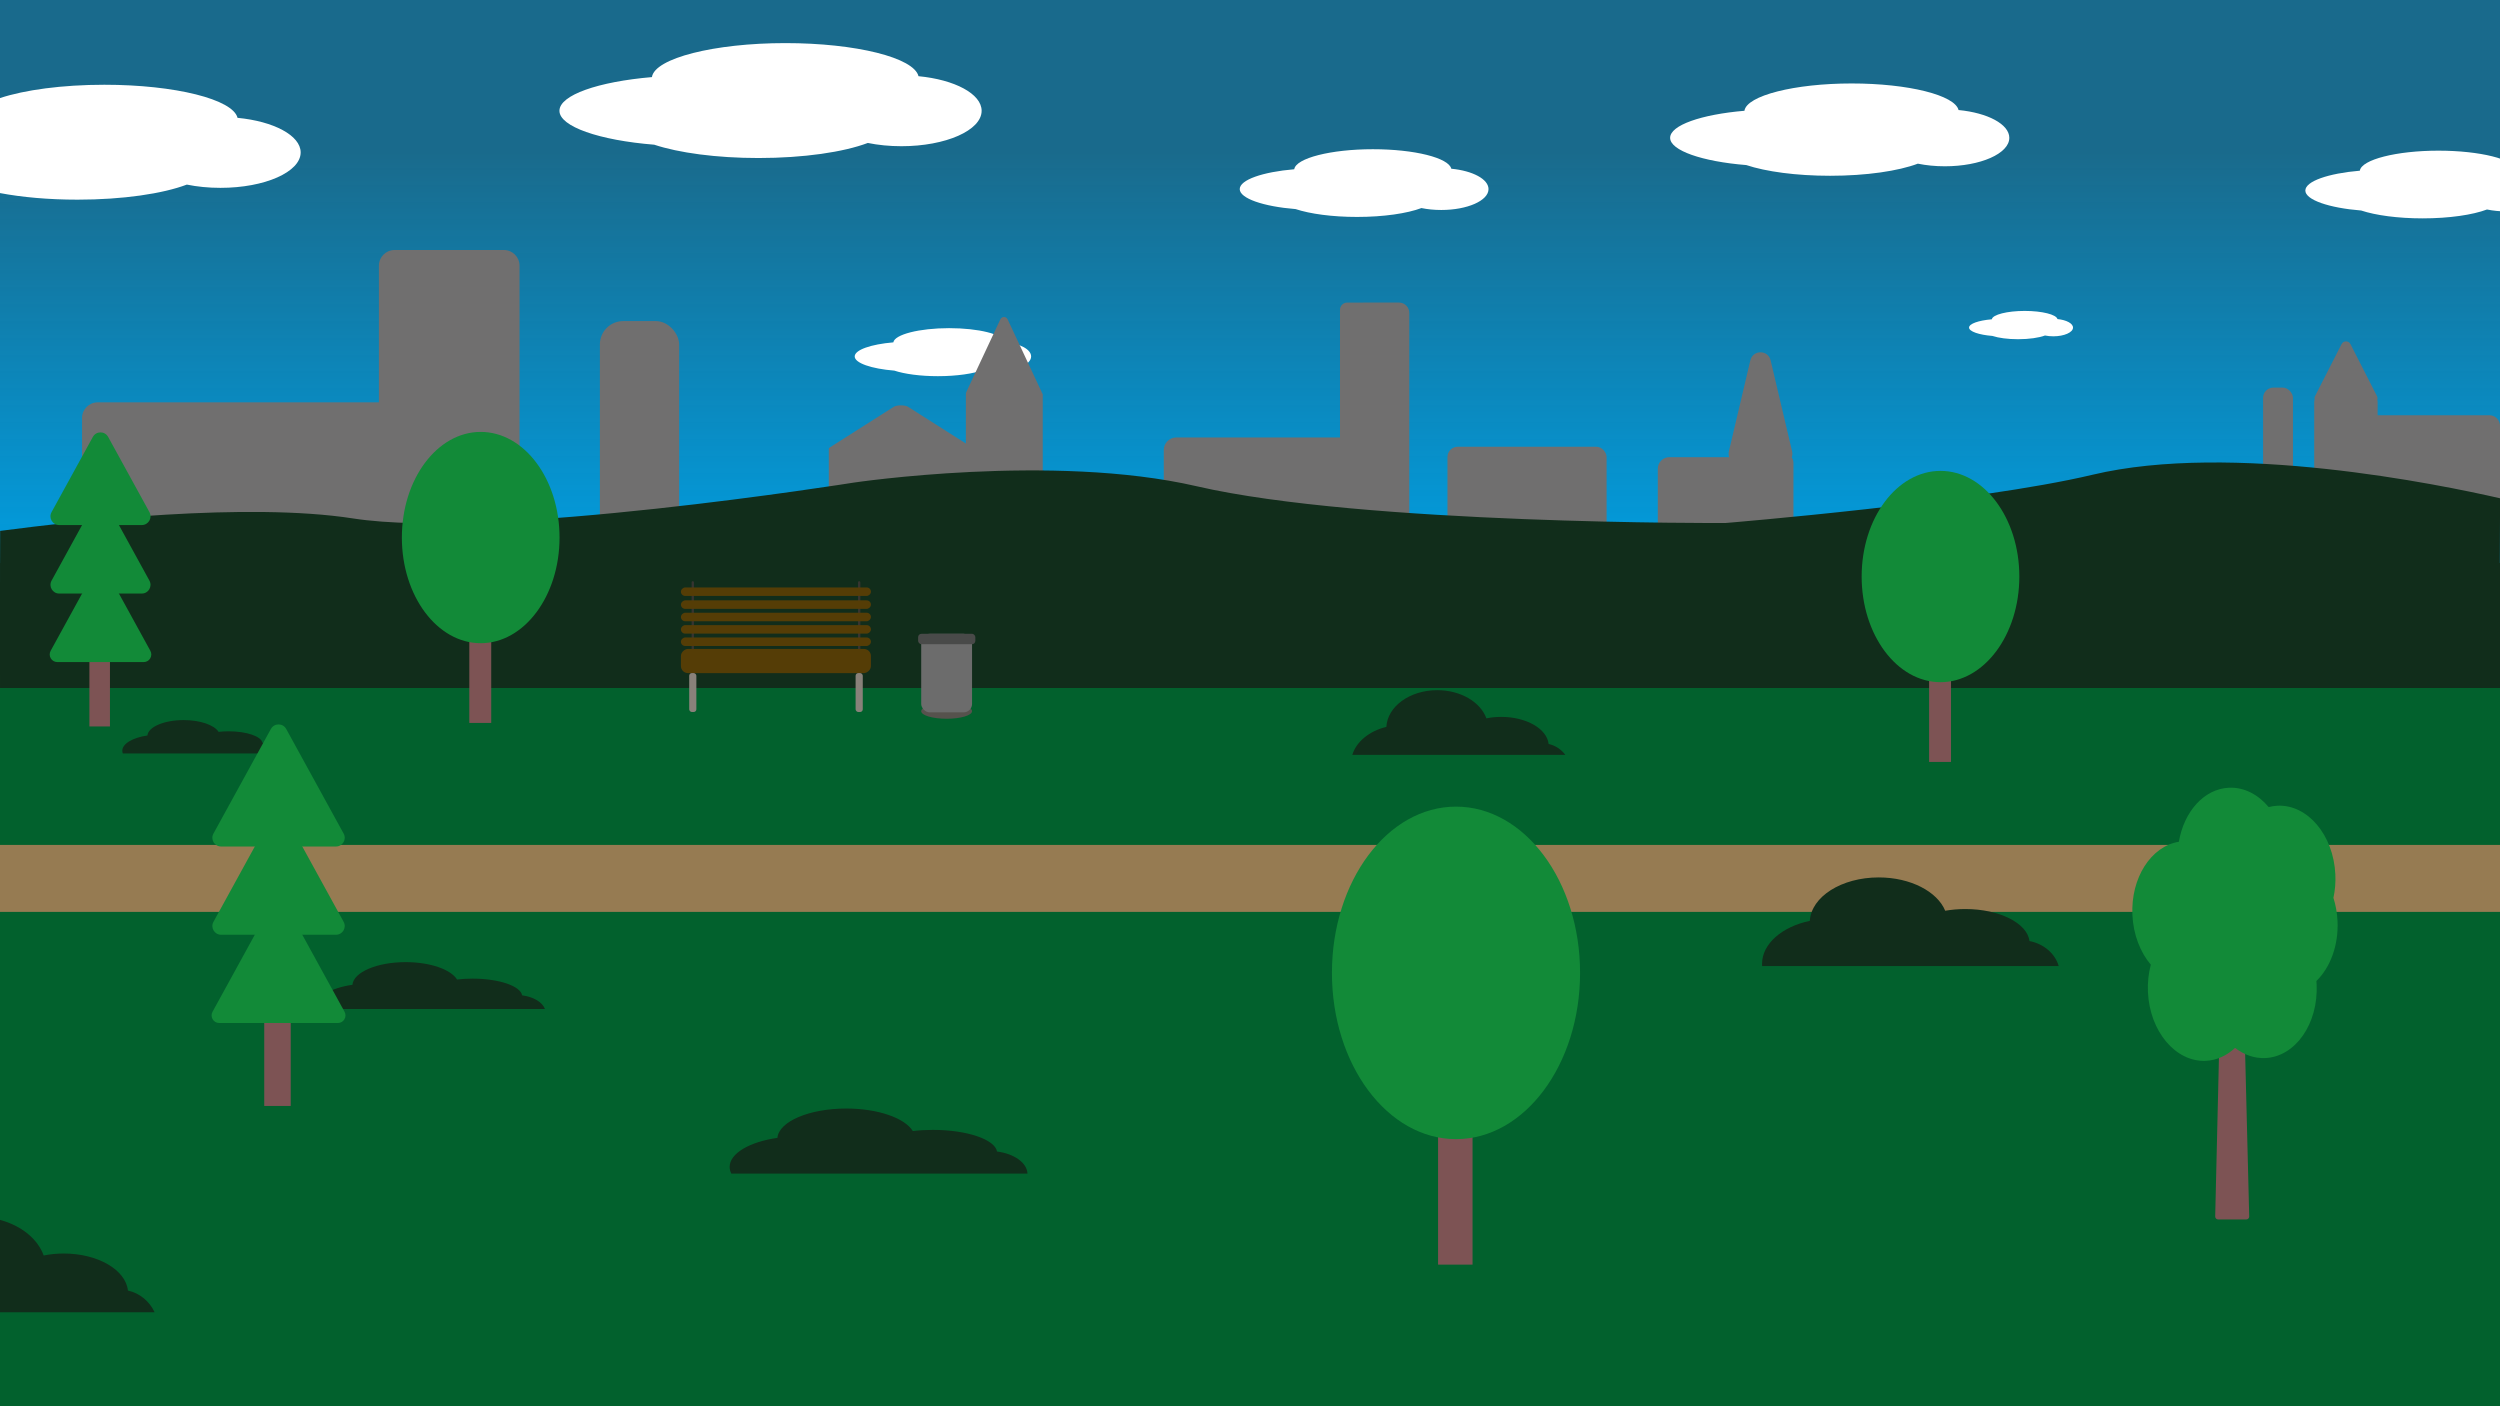 <svg xmlns="http://www.w3.org/2000/svg" xmlns:xlink="http://www.w3.org/1999/xlink" viewBox="0 0 1920 1080"><rect x="0" y="0" width="1920" height="1080" fill="#333333" stroke="none"/><defs><style>.al{fill:url(#b);}.am{fill:#02612d;}.an{fill:#fff;}.ao{fill:#6c6c6c;}.ap{fill:#7d5354;}.aq{fill:#128a38;}.ar{fill:#112d1b;}.as{fill:#373430;}.at{fill:#706f6f;}.au{fill:#967b52;}.av{fill:#553d06;}.aw{fill:#494a49;}.ax{fill:#89817a;}.ay{fill:#56524d;}</style><linearGradient id="b" x1="960" y1="447.78" x2="960" y2="-.22" gradientUnits="userSpaceOnUse"><stop offset="0" stop-color="#009fe3"></stop><stop offset=".74" stop-color="#00a2e5" stop-opacity=".5"></stop></linearGradient></defs><g id="a"><polygon class="al" points="1920 447.78 0 447 0 0 1920 -.22 1920 447.78"></polygon></g><g id="c"><path class="an" d="M182.43,90.51c-3.45-14.19-47.93-25.42-102.3-25.42C47.69,65.09,18.78,69.09,0,75.32c-13.22,4.39-21.42,9.88-22.31,15.88-41.21,3.53-71.02,13.78-71.02,25.89s30.67,22.65,72.8,26.03C-14.62,145.08-7.71,146.82,0,148.28c16.79,3.19,37.36,5.06,59.59,5.06,34.7,0,65.36-4.57,83.91-11.57,7.85,1.6,16.59,2.5,25.81,2.5,34.02,0,61.6-12.18,61.6-27.2,0-13.03-20.77-23.92-48.48-26.57Z"></path></g><g id="d"><path class="an" d="M705.41,58.52c-3.45-14.19-47.93-25.42-102.3-25.42s-100.28,11.59-102.44,26.11c-41.21,3.53-71.02,13.78-71.02,25.89s30.67,22.65,72.8,26.03c18.79,6.23,47.69,10.23,80.12,10.23,34.7,0,65.36-4.57,83.91-11.57,7.85,1.6,16.59,2.5,25.81,2.5,34.02,0,61.6-12.18,61.6-27.2,0-13.03-20.77-23.92-48.48-26.57Z"></path></g><g id="e"><path class="an" d="M771.63,262.64c-1.44-5.93-20.02-10.62-42.74-10.62s-41.9,4.85-42.8,10.91c-17.22,1.47-29.68,5.76-29.68,10.82s12.82,9.47,30.43,10.88c7.85,2.6,19.92,4.27,33.47,4.27,14.5,0,27.31-1.91,35.06-4.84,3.28,.67,6.94,1.05,10.79,1.05,14.22,0,25.74-5.09,25.74-11.37,0-5.45-8.68-10-20.27-11.11Z"></path></g><g id="f"><path class="an" d="M1114.61,129.58c-2.04-8.36-28.24-14.98-60.28-14.98s-59.09,6.83-60.36,15.39c-24.29,2.08-41.86,8.12-41.86,15.25s18.08,13.35,42.91,15.34c11.07,3.67,28.1,6.03,47.2,6.03,20.45,0,38.51-2.7,49.44-6.82,4.63,.95,9.78,1.48,15.22,1.48,20.05,0,36.3-7.18,36.3-16.03,0-7.68-12.24-14.1-28.58-15.66Z"></path></g><g id="g"><path class="an" d="M1504.17,84.52c-2.78-11.4-38.49-20.42-82.17-20.42s-80.55,9.31-82.28,20.98c-33.11,2.83-57.06,11.07-57.06,20.79s24.65,18.2,58.5,20.91c15.09,5.01,38.3,8.22,64.35,8.22,27.87,0,52.49-3.68,67.4-9.3,6.31,1.29,13.34,2.01,20.75,2.01,27.33,0,49.49-9.78,49.49-21.85,0-10.47-16.69-19.22-38.97-21.35Z"></path></g><g id="h"><path class="an" d="M1580.13,245.05c-.85-3.49-11.79-6.26-25.18-6.26s-24.69,2.85-25.22,6.43c-10.15,.87-17.49,3.39-17.49,6.37s7.55,5.58,17.93,6.41c4.63,1.53,11.74,2.52,19.72,2.52,8.55,0,16.1-1.13,20.66-2.85,1.93,.39,4.08,.62,6.35,.62,8.38,0,15.17-3,15.17-6.7,0-3.21-5.12-5.89-11.94-6.54Z"></path></g><g id="i"><path class="an" d="M1932.95,130.68c-2.04-8.36-28.23-14.97-60.26-14.97s-59.07,6.83-60.34,15.38c-24.28,2.08-41.85,8.12-41.85,15.25s18.08,13.35,42.9,15.34c11.07,3.67,28.09,6.03,47.19,6.03,20.44,0,38.5-2.7,49.42-6.82,4.63,.95,9.78,1.48,15.22,1.48,20.04,0,36.29-7.17,36.29-16.02,0-7.68-12.24-14.09-28.57-15.66Z"></path></g><g id="j"><path class="at" d="M387,192h-84c-6.6,0-12,5.4-12,12v105H75c-6.6,0-12,5.4-12,12v100.32c0,6.6,5.4,12,12,12h220c.15,0,.29-.02,.44-.02,2.07,1.69,4.7,2.7,7.56,2.7h84c6.6,0,12-5.4,12-12V204c0-6.6-5.4-12-12-12Z"></path></g><g id="k"><rect class="at" x="460.71" y="246.59" width="60.88" height="182.83" rx="17.92" ry="17.92"></rect></g><g id="l"><path class="at" d="M800.84,302.21h-.56c-.05-.44-.17-.89-.37-1.31l-25.96-55.44c-1.24-2.66-4.54-2.66-5.78,0l-25.96,55.44c-.2,.43-.32,.87-.37,1.31h-.06v38.41l-44.41-28.19c-2.35-1.49-8.58-1.49-10.94,0l-49.09,31.16c-.38,.24-.6,.49-.7,.74h-.12v53.46h111.69v-.48h52.61v-95.1Z"></path></g><g id="m"><path class="at" d="M1074.42,232.37h-27.45c-.07,0-.13,0-.2,.01h-12.13c-3.05,0-5.53,2.48-5.53,5.53v98.08c-.12,0-.23-.02-.35-.02h-125.31c-5.35,0-9.68,4.33-9.68,9.68v75.25c0,5.35,4.33,9.68,9.68,9.68h125.31c1.18,0,2.31-.22,3.36-.61,.76,.39,1.61,.61,2.52,.61h14.09c3.05,0,5.53-2.48,5.53-5.53v-9.71h20.15c4.37,0,7.92-3.54,7.92-7.91V240.28c0-4.37-3.54-7.91-7.92-7.91Z"></path></g><g id="n"><rect class="at" x="1111.65" y="343.1" width="122.22" height="84.73" rx="7.9" ry="7.9"></rect></g><g id="o"><path class="at" d="M1376.06,351.26c.52-1.41,.66-2.99,.28-4.6l-16.5-69.93c-1.94-8.22-13.63-8.22-15.57,0l-16.5,69.93c-.37,1.55-.25,3.08,.22,4.45h-45.92c-4.9,0-8.88,3.98-8.88,8.88v59.26c0,4.9,3.98,8.88,8.88,8.88h46.65v24.52c0,4.38,3.55,7.93,7.93,7.93h32.79c4.38,0,7.93-3.55,7.93-7.93v-97.03c0-1.61-.48-3.11-1.31-4.36Z"></path></g><g id="p"><rect class="at" x="1738.05" y="297.67" width="22.95" height="129.25" rx="7.93" ry="7.93"></rect></g><g id="q"><path class="at" d="M1911.76,318.9h-85.74v-10.05c0-.65-.09-1.28-.24-1.89,.25-.88,.2-1.86-.27-2.77l-20.37-39.92c-1.42-2.78-5.39-2.78-6.81,0l-20.37,39.92c-.42,.82-.51,1.7-.34,2.5-.19,.69-.31,1.41-.31,2.16v113.39c0,4.38,3.55,7.93,7.93,7.93h32.84c4.38,0,7.93-3.55,7.93-7.93v-17.82h85.74c4.58,0,8.3-3.71,8.3-8.3v-68.93c0-4.58-3.71-8.3-8.3-8.3Z"></path></g><g id="r"><rect class="am" y="696.16" width="1920" height="383.84"></rect></g><g id="s"><rect class="am" y="518.35" width="1920" height="135.28"></rect></g><g id="t"><path class="ar" d="M1920.06,382.69c-46.32-10.63-206.23-43.5-313-18.08-89,21.2-282,37.07-282,37.07,0,0-278.04,1.36-406-28.24-110.8-25.63-263.61-2.77-263.61-2.77,0,0-276.4,44.25-384.4,27.48-81.04-12.58-211.08,1.67-270.94,9.57l-.07,24.68h-.04v95.99H1920v-95.99h-.11l.16-49.71Z"></path></g><g id="u"><rect class="au" y="648.9" width="1920" height="51.43"></rect></g><g id="w"><rect class="as" x="531.17" y="446.34" width="1.77" height="89.07" rx=".88" ry=".88"></rect><rect class="as" x="658.97" y="446.34" width="1.77" height="89.07" rx=".88" ry=".88"></rect><rect class="av" x="586.63" y="434.68" width="18.57" height="145.93" rx="5.42" ry="5.42" transform="translate(1103.55 -88.26) rotate(90)"></rect><rect class="ax" x="657.1" y="516.93" width="5.51" height="29.89" rx="2.05" ry="2.05"></rect><rect class="ax" x="529.3" y="516.93" width="5.51" height="29.89" rx="2.05" ry="2.05"></rect><rect class="av" x="592.63" y="419.89" width="6.55" height="145.93" rx="3.28" ry="3.28" transform="translate(1088.76 -103.05) rotate(90)"></rect><rect class="av" x="592.63" y="410.39" width="6.55" height="145.93" rx="3.28" ry="3.28" transform="translate(1079.26 -112.55) rotate(90)"></rect><rect class="av" x="592.63" y="400.89" width="6.55" height="145.93" rx="3.28" ry="3.28" transform="translate(1069.77 -122.05) rotate(90)"></rect><rect class="av" x="592.63" y="391.39" width="6.55" height="145.93" rx="3.28" ry="3.28" transform="translate(1060.27 -131.55) rotate(90)"></rect><rect class="av" x="592.63" y="381.46" width="6.55" height="145.93" rx="3.28" ry="3.28" transform="translate(1050.34 -141.48) rotate(90)"></rect></g><g id="x"><ellipse class="ay" cx="727.01" cy="546.18" rx="19.53" ry="5.83"></ellipse><rect class="ao" x="707.48" y="486.77" width="39.06" height="60.32" rx="6.48" ry="6.48"></rect><rect class="aw" x="705.12" y="486.77" width="43.94" height="7.97" rx="2.54" ry="2.54"></rect></g><g id="y"><path class="ar" d="M213.71,578.65c-.63-4.09-5.65-7.41-12.22-8.27-.87-4.88-12.14-8.74-25.91-8.74-2.69,0-5.28,.15-7.72,.42-3.25-5.21-14.03-9.04-26.83-9.04-15,0-27.23,5.26-27.82,11.84-11.19,1.6-19.29,6.25-19.29,11.74,0,.7,.14,1.38,.39,2.04h119.41Z"></path></g><g id="z"><path class="ar" d="M418.51,774.89c-1.92-5.22-8.77-9.33-17.5-10.47-1.29-7.17-17.84-12.84-38.08-12.84-4.16,0-8.17,.24-11.92,.69-4.73-7.7-20.6-13.36-39.47-13.36-22.05,0-40.02,7.73-40.88,17.41-16.45,2.35-28.35,9.19-28.35,17.26,0,.44,.05,.88,.12,1.31h176.08Z"></path></g><g id="aa"><path class="ar" d="M789.09,901.33c-.31-8.34-10.21-15.26-23.35-16.97-1.67-9.27-23.09-16.61-49.28-16.61-5.39,0-10.57,.31-15.42,.89-6.12-9.96-26.67-17.29-51.09-17.29-28.54,0-51.79,10-52.9,22.53-21.28,3.04-36.69,11.89-36.69,22.33,0,1.76,.45,3.47,1.28,5.12h227.45Z"></path></g><g id="ab"><path class="ar" d="M1202.18,579.74c-3.11-4.18-7.62-7.22-12.84-8.37-1.22-11.61-17.05-20.8-36.4-20.8-3.98,0-7.81,.39-11.39,1.11-4.52-12.47-19.7-21.64-37.74-21.64-21.08,0-38.25,12.52-39.08,28.2-13.06,3.16-23.11,11.34-26.15,21.5h163.59Z"></path></g><g id="ac"><path class="ar" d="M1581.08,741.93c-2.76-9.6-11.47-17.09-22.45-19.2-1.67-13.73-23.09-24.59-49.28-24.59-5.39,0-10.57,.47-15.42,1.31-6.12-14.75-26.67-25.59-51.09-25.59-28.54,0-51.79,14.81-52.9,33.34-21.28,4.5-36.69,17.6-36.69,33.06,0,.56,.02,1.11,.06,1.66h227.76Z"></path></g><g id="ad"><rect class="ap" x="68.66" y="459.01" width="15.78" height="98.91"></rect><path class="aq" d="M71.32,335.54l-31.73,57.79c-2.45,4.46,.78,9.91,5.87,9.91h63.45c5.09,0,8.32-5.45,5.87-9.91l-31.73-57.79c-2.54-4.63-9.19-4.63-11.73,0Z"></path><path class="aq" d="M71.31,388.16l-31.71,57.76c-2.45,4.47,.78,9.93,5.87,9.93h63.42c5.1,0,8.33-5.46,5.87-9.93l-31.71-57.76c-2.54-4.64-9.2-4.64-11.75,0Z"></path><path class="aq" d="M72.07,439.4l-33.17,60.42c-2.14,3.89,.68,8.65,5.12,8.65H110.36c4.44,0,7.25-4.76,5.12-8.65l-33.17-60.42c-2.22-4.04-8.02-4.04-10.24,0Z"></path></g><g id="ae"><rect class="ap" x="202.94" y="721.96" width="20.33" height="127.41"></rect><path class="aq" d="M208.05,559.83l-44.13,80.38c-2.45,4.46,.78,9.91,5.87,9.91h88.26c5.09,0,8.32-5.45,5.87-9.91l-44.13-80.38c-2.54-4.63-9.19-4.63-11.73,0Z"></path><path class="aq" d="M208.05,627.61l-44.11,80.35c-2.45,4.47,.78,9.93,5.87,9.93h88.23c5.1,0,8.33-5.46,5.87-9.93l-44.11-80.35c-2.54-4.64-9.2-4.64-11.75,0Z"></path><path class="aq" d="M208.8,694.01l-45.57,83.01c-2.14,3.89,.68,8.65,5.12,8.65h91.14c4.44,0,7.25-4.76,5.12-8.65l-45.57-83.01c-2.22-4.04-8.02-4.04-10.24,0Z"></path></g><g id="af"><rect class="ap" x="360.43" y="392.95" width="16.83" height="162.27"></rect><ellipse class="aq" cx="369.18" cy="412.84" rx="60.55" ry="81.14"></ellipse></g><g id="ag"><rect class="ap" x="1481.55" y="422.9" width="16.83" height="162.27"></rect><ellipse class="aq" cx="1490.3" cy="442.78" rx="60.55" ry="81.14"></ellipse></g><g id="ai"><path class="ar" d="M0,1007.84H118.77c-3.89-8.4-11.43-14.69-20.52-16.71-1.67-15.87-23.09-28.43-49.28-28.43-5.39,0-10.57,.54-15.42,1.52-4.58-12.76-17.24-23-33.56-27.34v70.96Z"></path></g><g id="aj"><rect class="ap" x="1104.43" y="715.87" width="26.49" height="255.36"></rect><ellipse class="aq" cx="1118.21" cy="747.17" rx="95.28" ry="127.68"></ellipse></g><g id="ak"><path class="ap" d="M1725.15,936.54h-21.63c-1.27,0-2.28-1.04-2.25-2.31l3.83-162.45c.03-1.22,1.03-2.2,2.25-2.2h13.74c1.22,0,2.22,.98,2.25,2.2l4.05,162.45c.03,1.27-.99,2.31-2.25,2.31Z"></path><path class="aq" d="M1778.99,753.41c10.61-10.36,17.11-27.28,16.23-46.08-.29-6.27-1.39-12.25-3.14-17.79,1.23-5.68,1.77-11.74,1.47-18.01-1.41-30.21-21.32-53.82-44.46-52.74-2.31,.11-4.56,.47-6.75,1.04-8.06-9.67-18.9-15.39-30.55-14.85-19.14,.89-34.48,18.39-38.43,41.49-21.3,3.45-37,27.67-35.67,56.25,.71,15.14,6.06,28.62,14.14,38.17-1.75,6.54-2.55,13.66-2.21,21.08,1.41,30.21,21.32,53.82,44.46,52.74,8.44-.39,16.13-4.03,22.45-9.93,6.84,5.29,14.84,8.19,23.28,7.8,23.15-1.08,40.77-26.44,39.36-56.65-.04-.84-.1-1.68-.17-2.51Z"></path></g></svg>